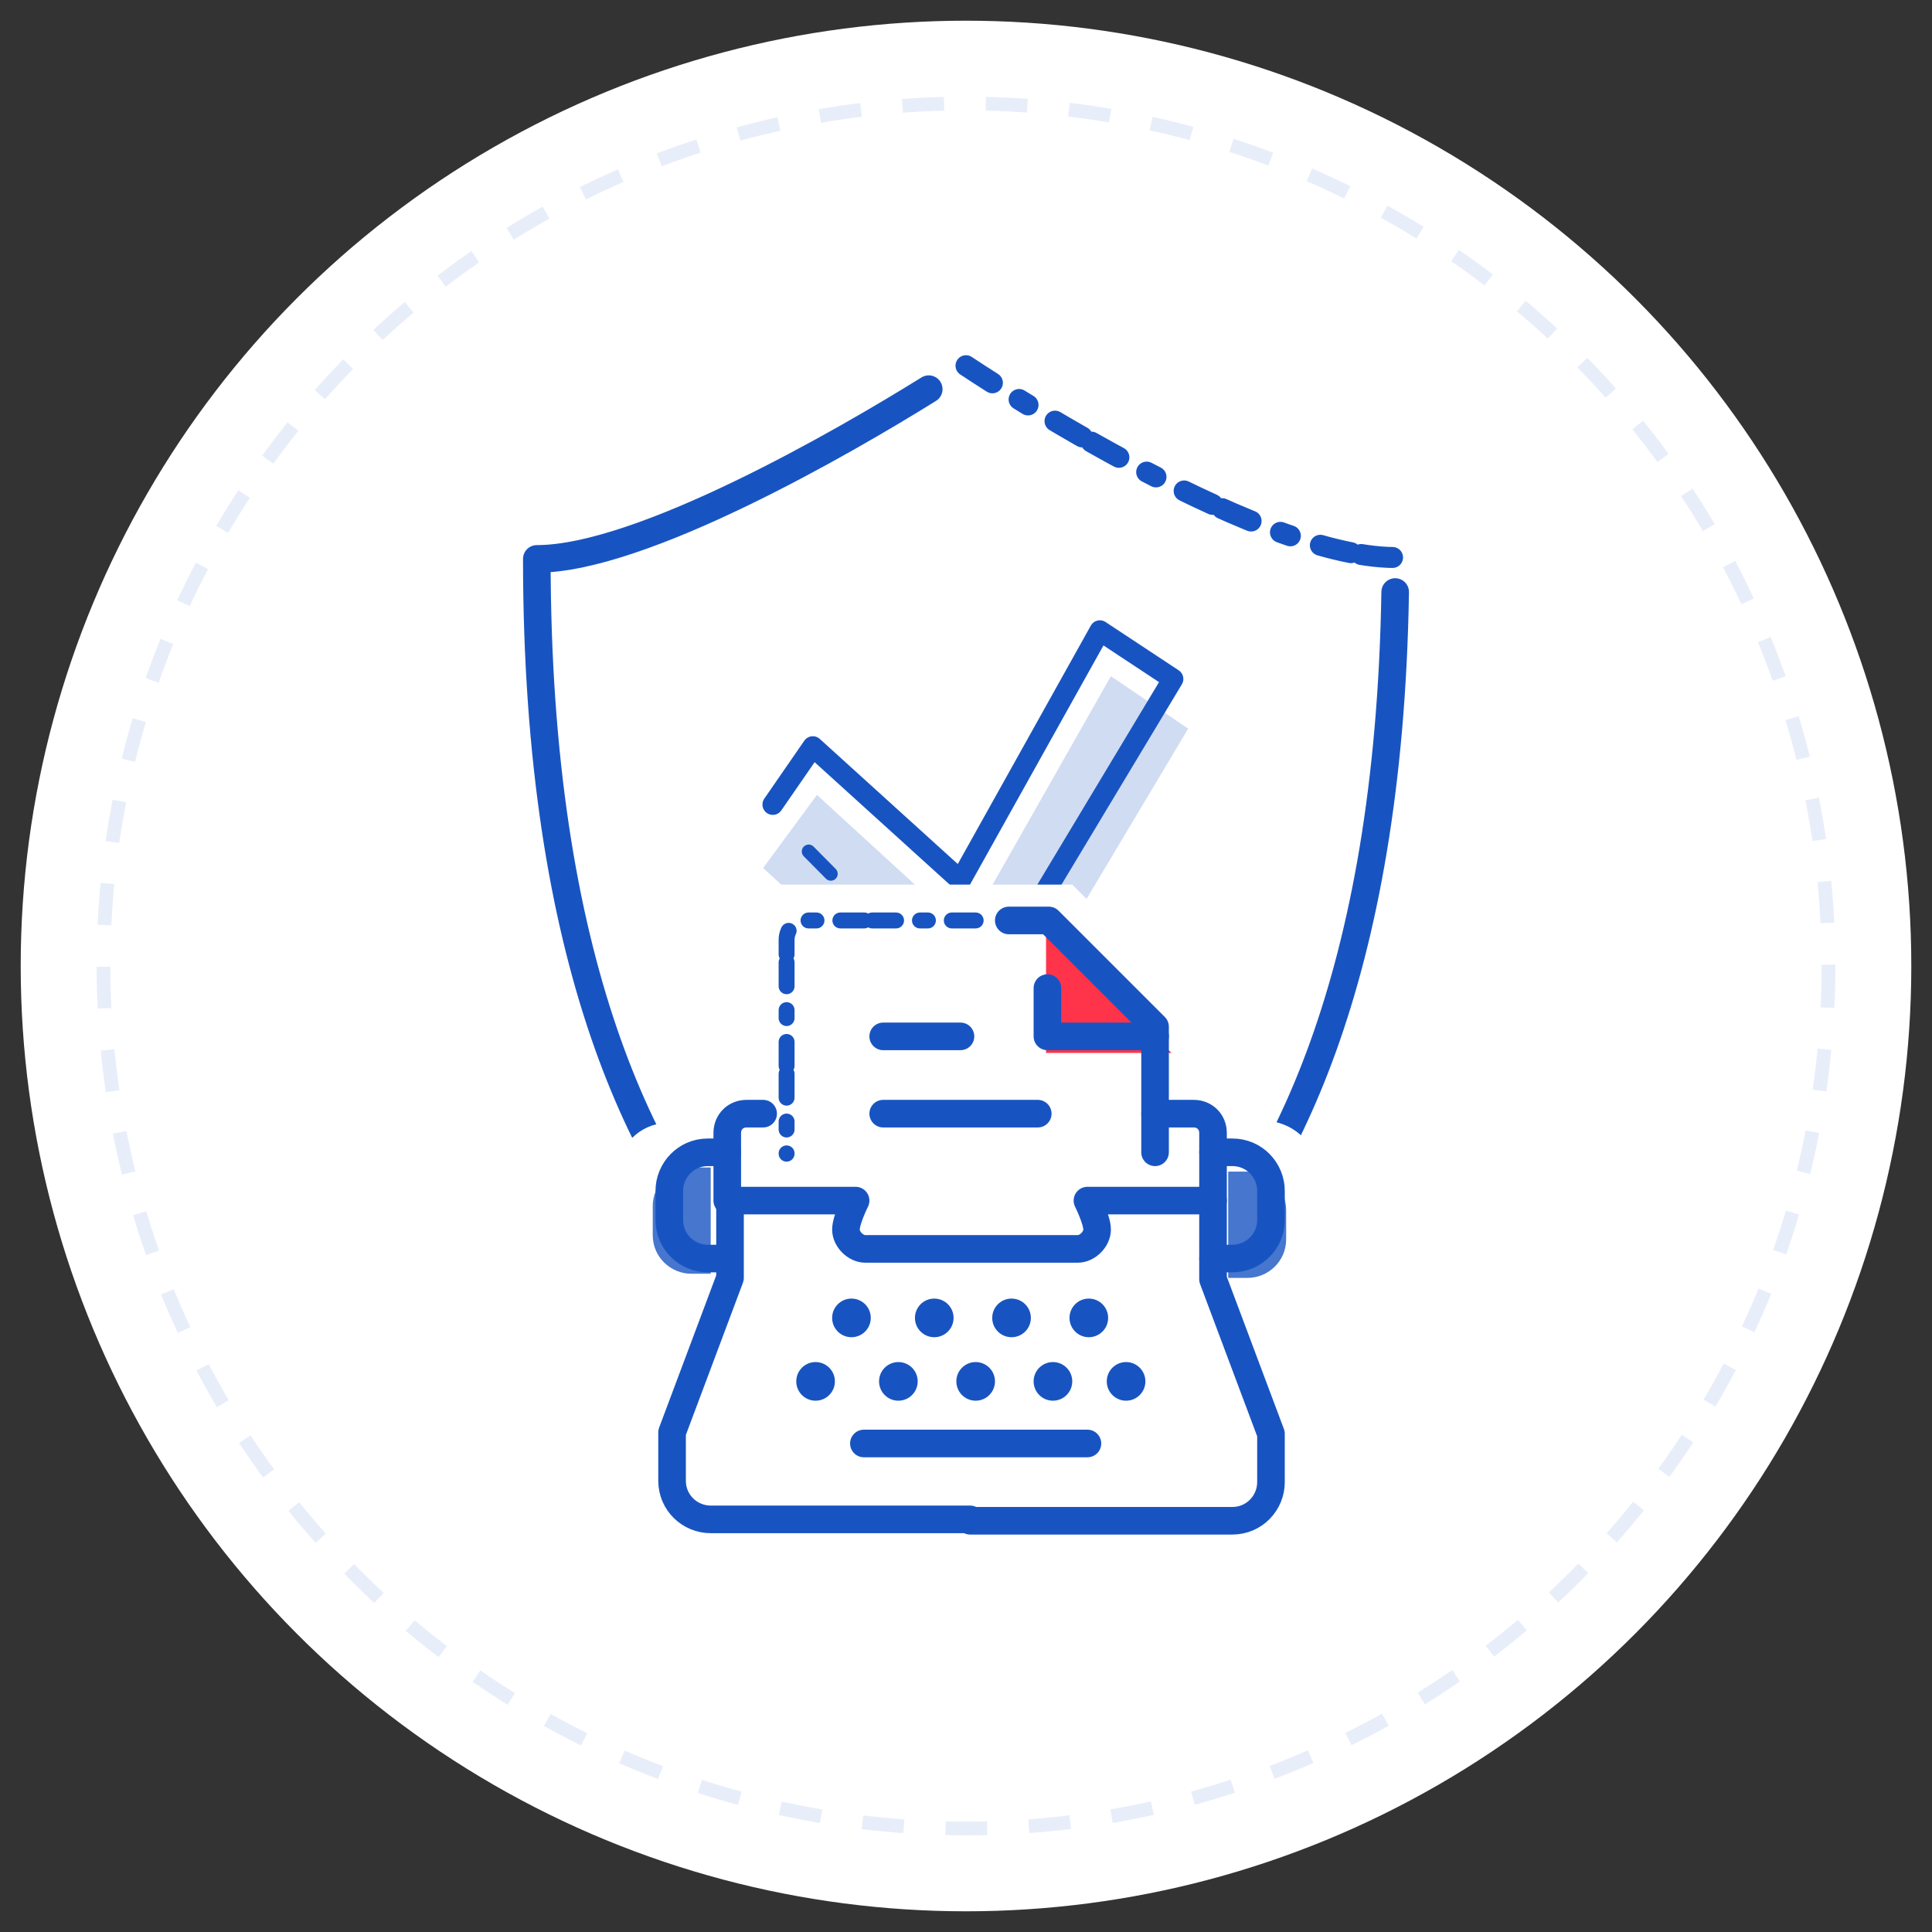 <?xml version="1.0" encoding="utf-8"?>
<!-- Generator: Adobe Illustrator 24.1.1, SVG Export Plug-In . SVG Version: 6.00 Build 0)  -->
<svg version="1.1" xmlns="http://www.w3.org/2000/svg" xmlns:xlink="http://www.w3.org/1999/xlink" x="0px" y="0px"
	 viewBox="0 0 140 140" enable-background="new 0 0 140 140" xml:space="preserve">
<rect x="0" y="0" width="140" height="140" fill="#333333" stroke="none"/>
<g id="Warstwa_1">
	<g>
		<circle fill="#FFFFFF" cx="70" cy="70" r="62.5"/>
		<circle fill="none" stroke="#FFFFFF" stroke-width="12" stroke-miterlimit="10" cx="70" cy="70" r="62.5"/>
		<circle fill="none" stroke="#E8EEF9" stroke-miterlimit="10" stroke-dasharray="3.02,3.02" cx="70" cy="70" r="62.5"/>
	</g>
	<g>
		<g>
			<g>
				
					<path fill="none" stroke="#1854C1" stroke-width="1.52" stroke-linecap="round" stroke-linejoin="round" stroke-dasharray="2.28,2.28,0.76" d="
					M70,26.5c0,0,20.7,13.9,31.1,13.9"/>
				<path fill="none" stroke="#1854C1" stroke-width="2" stroke-linecap="round" stroke-linejoin="round" d="M101.1,42.9
					C100.2,99.1,70,102.3,70,102.3S38.9,99,38.9,40.5c7.6,0,22.3-8.5,28.4-12.3"/>
			</g>
		</g>
		<g>
			<polygon opacity="0.2" fill="#1854C1" points="71.3,77.6 86.1,52.8 80.5,49 70,67.5 59.2,57.6 55.3,62.9 			"/>
			<polyline fill="none" stroke="#1854C1" stroke-width="1.5" stroke-linecap="round" stroke-linejoin="round" points="71.9,71 
				85,49.2 79.7,45.7 69.6,63.8 58.9,54.1 56,58.3 			"/>
			
				<line fill="none" stroke="#1854C1" stroke-linecap="round" stroke-linejoin="round" stroke-dasharray="2.28,2.28,0.76" x1="58.6" y1="61.7" x2="69" y2="72.2"/>
		</g>
		<g>
			<path fill="#FFFFFF" d="M56.3,64.1h21.4l9.2,9.2v4.5h1.4c0.9,0,1.7,0.7,1.7,1.7v1.3l2.4,0.5c1.8,0.4,3.1,1.9,3.1,3.8v6.1
				c0,1.1-0.7,2-1.6,2.4l-1.5,0.6l3.9,8.6c0,0,0,4.9,0,6.3c0,1.5-2.1,4.4-5.2,4.4s-40.5,0-42.1,0c-2.6,0-4.5-2.6-4.5-4.4
				c0-2.7,0-6.3,0-6.3l3.6-8.6l-1.7-0.6c-1-0.4-1.7-1.3-1.7-2.4v-6c0-1.9,1.3-3.5,3.2-3.8l2.8-0.5v-1.4c0-0.8,0.7-1.5,1.5-1.5h2.2
				V66C54.4,64.9,55.2,64.1,56.3,64.1z"/>
			<g>
				<polygon fill="#FF344A" points="75.8,67.7 75.8,76.3 84.9,76.3 				"/>
				<path fill="none" stroke="#1854C1" stroke-width="2" stroke-linecap="round" stroke-linejoin="round" d="M70.3,110.2h19
					c1.6,0,2.8-1.3,2.8-2.8v-3.5l-4.2-11.2V87h-9.1c0,0,0.7,1.4,0.7,2.1s-0.7,1.4-1.4,1.4s-7.7,0-7.7,0s-7,0-7.7,0
					c-0.7,0-1.4-0.7-1.4-1.4s0.7-2.1,0.7-2.1h-9.1v5.6l-4.2,11.2v3.5c0,1.6,1.3,2.8,2.8,2.8H70.3"/>
				<path fill="none" stroke="#1854C1" stroke-width="2" stroke-linecap="round" stroke-linejoin="round" d="M52.7,87v-4.9
					c0-0.8,0.6-1.4,1.4-1.4h1.2"/>
				<path fill="none" stroke="#1854C1" stroke-width="2" stroke-linecap="round" stroke-linejoin="round" d="M87.9,87v-4.9
					c0-0.8-0.6-1.4-1.4-1.4h-2.8"/>
				<g>
					
						<line fill="none" stroke="#1854C1" stroke-width="2" stroke-linecap="round" stroke-linejoin="round" x1="64" y1="75.1" x2="69.6" y2="75.1"/>
					
						<line fill="none" stroke="#1854C1" stroke-width="2" stroke-linecap="round" stroke-linejoin="round" x1="64" y1="80.7" x2="75.2" y2="80.7"/>
					
						<path fill="none" stroke="#1854C1" stroke-width="1.154" stroke-linecap="round" stroke-linejoin="round" stroke-dasharray="1.73,1.73,0.577" d="
						M70.7,66.7H58.4c-0.8,0-1.4,0.6-1.4,1.4l0,15.5"/>
					<polyline fill="none" stroke="#1854C1" stroke-width="2" stroke-linecap="round" stroke-linejoin="round" points="83.7,83.5 
						83.7,74.4 76,66.7 73.1,66.7 					"/>
					<polyline fill="none" stroke="#1854C1" stroke-width="2" stroke-linecap="round" stroke-linejoin="round" points="75.9,71.6 
						75.9,75.1 83.7,75.1 					"/>
				</g>
				<g>
					<circle fill="#1854C1" cx="61.7" cy="95.5" r="1.4"/>
					<circle fill="#1854C1" cx="67.7" cy="95.5" r="1.4"/>
					<circle fill="#1854C1" cx="73.3" cy="95.5" r="1.4"/>
					<circle fill="#1854C1" cx="78.9" cy="95.5" r="1.4"/>
					<circle fill="#1854C1" cx="81.6" cy="100.1" r="1.4"/>
					<circle fill="#1854C1" cx="70.7" cy="100.1" r="1.4"/>
					<circle fill="#1854C1" cx="76.3" cy="100.1" r="1.4"/>
					<circle fill="#1854C1" cx="65.1" cy="100.1" r="1.4"/>
					<circle fill="#1854C1" cx="59.1" cy="100.1" r="1.4"/>
					
						<line fill="none" stroke="#1854C1" stroke-width="2" stroke-linecap="round" stroke-linejoin="round" x1="62.6" y1="104.6" x2="78.8" y2="104.6"/>
				</g>
				<path opacity="0.8" fill="#1854C1" d="M51.5,84.6h-1.4c-1.6,0-2.8,1.3-2.8,2.8v2.1c0,1.6,1.3,2.8,2.8,2.8h1.4"/>
				<path fill="none" stroke="#1854C1" stroke-width="2" stroke-linecap="round" stroke-linejoin="round" d="M52.7,83.5h-1.4
					c-1.6,0-2.8,1.3-2.8,2.8v2.1c0,1.6,1.3,2.8,2.8,2.8h1.4"/>
				<path opacity="0.8" fill="#1854C1" d="M89,84.9h1.4c1.6,0,2.8,1.3,2.8,2.8v2.1c0,1.6-1.3,2.8-2.8,2.8H89"/>
				<path fill="none" stroke="#1854C1" stroke-width="2" stroke-linecap="round" stroke-linejoin="round" d="M87.9,83.5h1.4
					c1.6,0,2.8,1.3,2.8,2.8v2.1c0,1.6-1.3,2.8-2.8,2.8h-1.4"/>
			</g>
		</g>
	</g>
</g>
<g id="Warstwa_2">
</g>
</svg>
